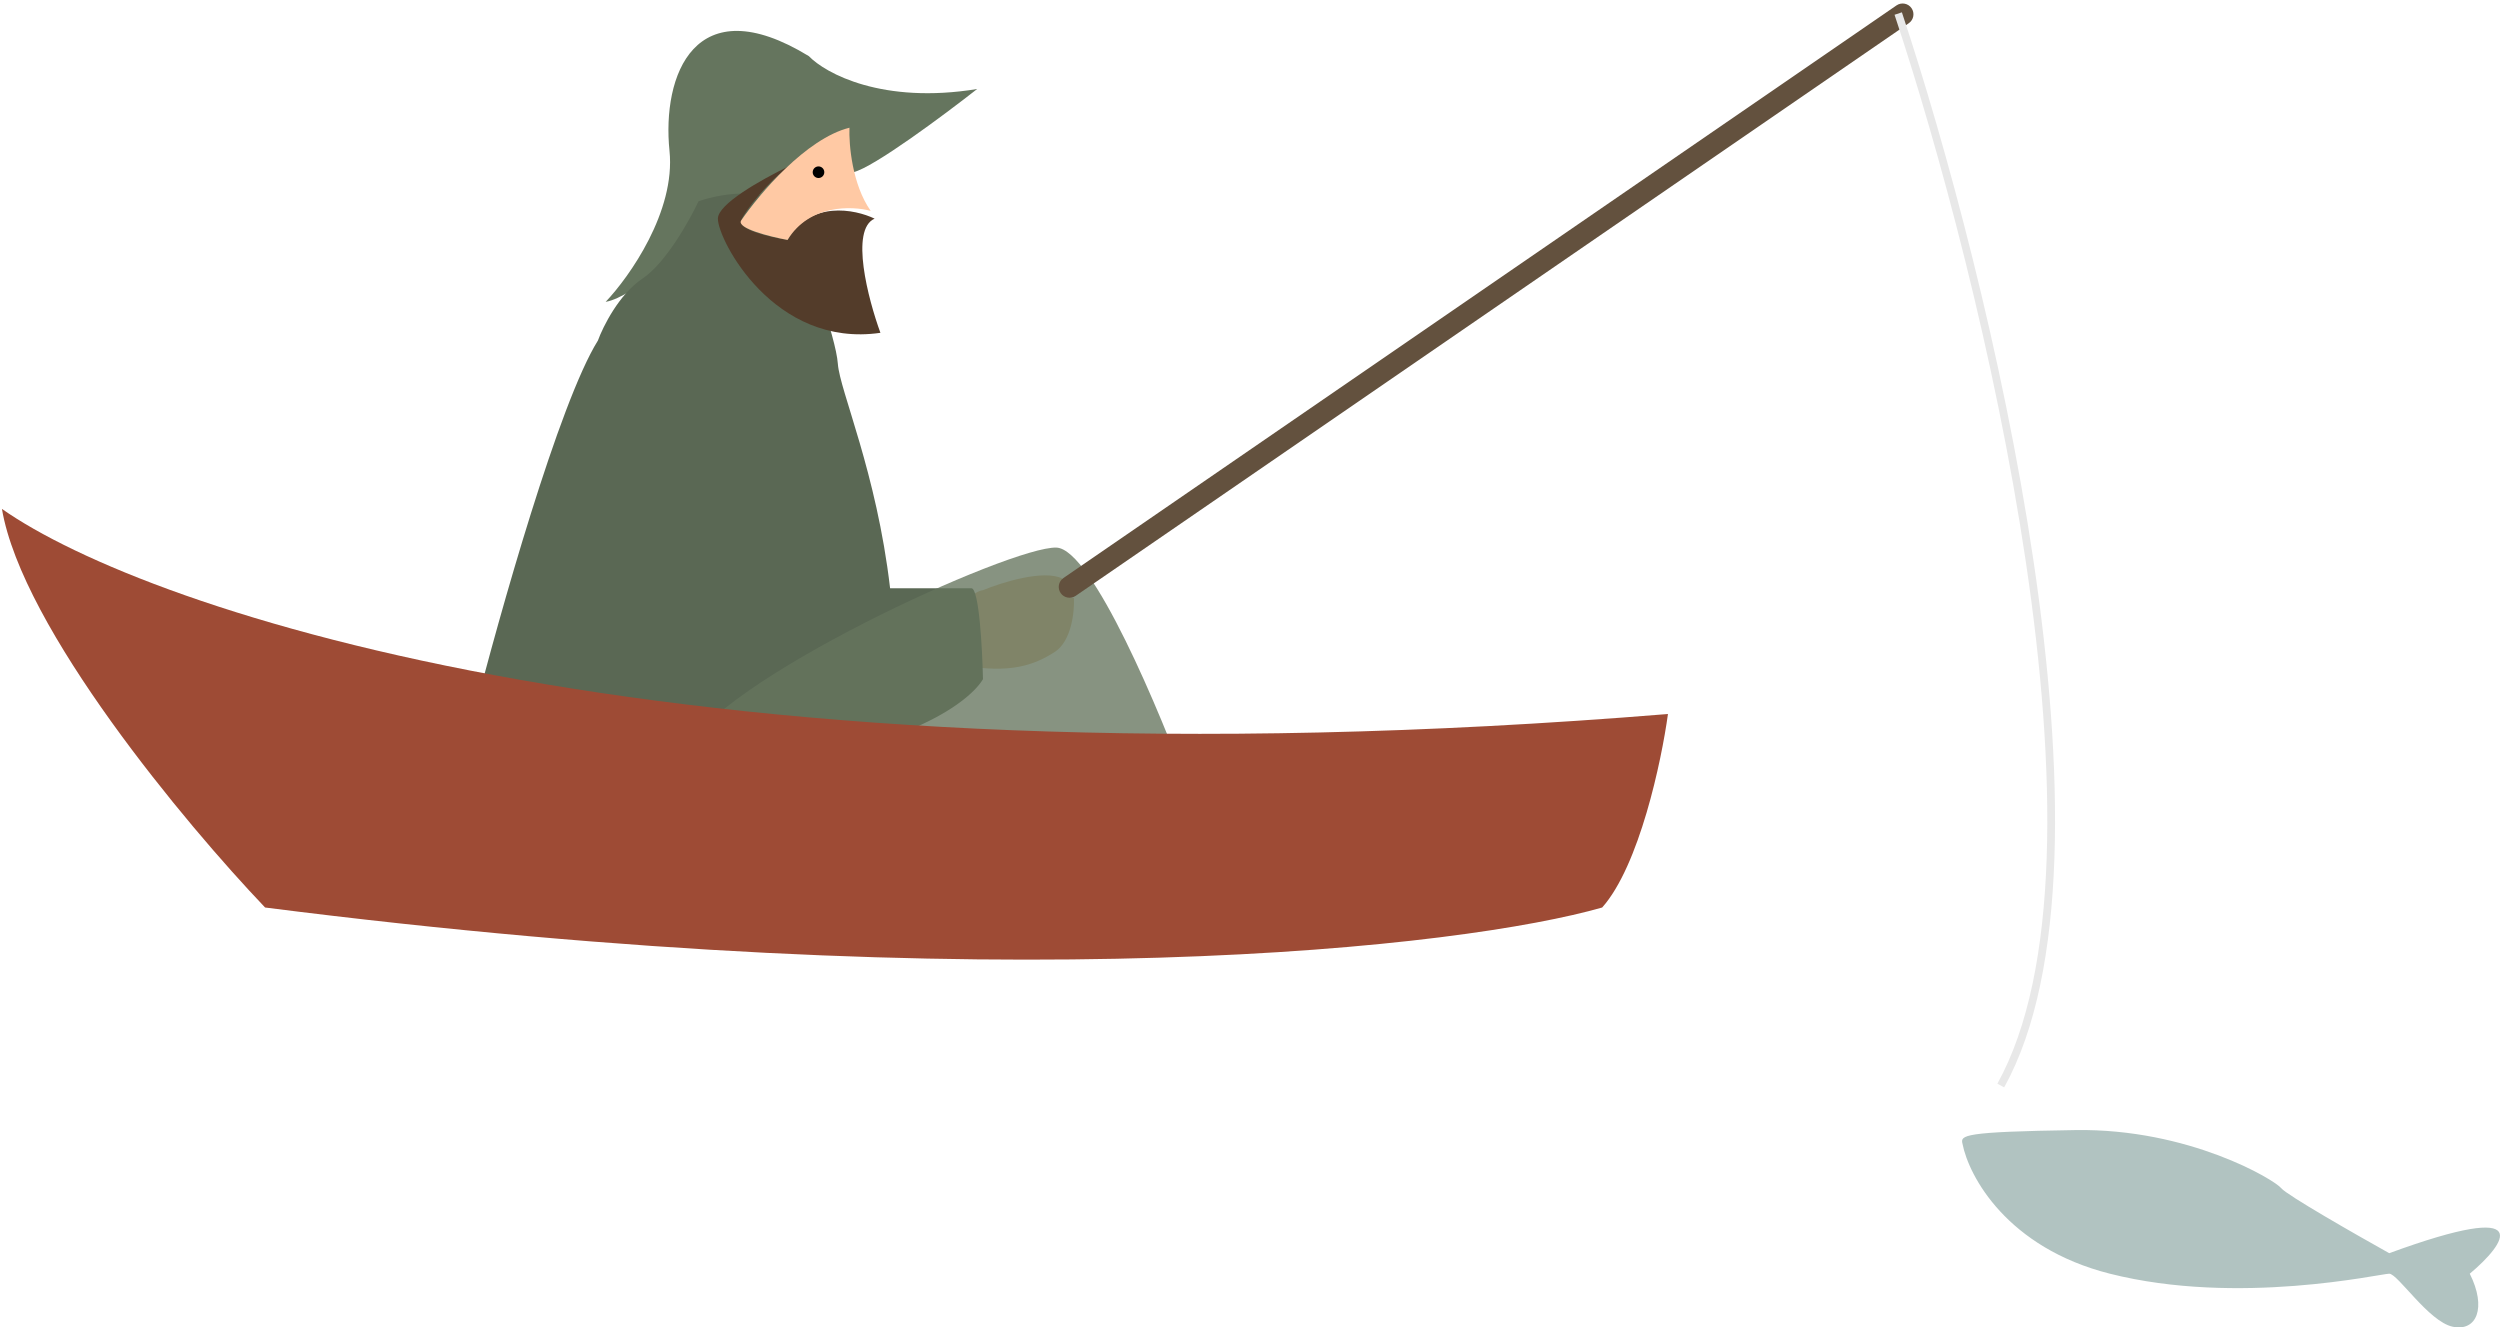<?xml version="1.0" encoding="UTF-8"?> <svg xmlns="http://www.w3.org/2000/svg" width="646" height="343" viewBox="0 0 646 343" fill="none"><path d="M156.5 78C163.7 76.8 179.833 62.5 187 55.5C196 52.333 215.3 45.7 220.5 44.5C225.7 43.3 244 29.667 252.5 23C228.1 27 213.333 19 209 14.5C179.5 -3.5 171 19.5 173 39C174.6 54.6 162.667 71.5 156.5 78Z" fill="#65755E"></path><path d="M274.501 149.499C269.701 147.099 258.834 150.499 254.001 152.499C249.001 152.999 237.001 170 249.001 172C261.001 174 267.001 172 272.501 168.5C276.901 165.7 277.667 158 277.501 154.5C274.701 154.5 274.334 151.166 274.501 149.499Z" fill="#DEBC8C"></path><path d="M154.5 88.001C144.5 104.001 129 159.001 122.5 184.501C132.333 190.167 161.2 200.6 198 197C234.8 193.4 250.667 181.167 254 175.5C253.833 167.667 253 152 251 152H230C226.5 122 217 101 216.5 94C216 87 208.5 66.501 204 56.001C200.4 47.601 186.833 49.834 180.5 52.001C178.167 57.001 172 68.001 166 72.001C160 76.001 155.833 84.334 154.5 88.001Z" fill="#5A6854"></path><path d="M208 41C206.846 41.513 205.514 42.131 204.087 42.825C198.861 46.514 192.281 54.656 191.5 57C190.7 59.4 199.167 61.333 203.5 62C209.313 51.712 220.922 54.047 226 56.5C219.6 59.3 224.333 77.333 227.5 86C200 90 185.5 62 185.5 56.5C185.5 52.777 196.238 46.644 204.087 42.825C205.55 41.793 206.906 41.109 208 41Z" fill="#533C2A"></path><path d="M224.998 54.5C220.198 47.7 219.332 37.333 219.498 33C208.297 35.8 196.166 50.167 191.5 57C190.3 59 199 61.167 203.5 62C209.1 52.8 220.165 53.167 224.998 54.5Z" fill="#FFC9A4"></path><path d="M213 44.5C213 45.328 212.328 46 211.5 46C210.672 46 210 45.328 210 44.5C210 43.672 210.672 43 211.5 43C212.328 43 213 43.672 213 44.5Z" fill="black"></path><path d="M273.001 141.5C282.201 141.9 299.834 184 307.501 205C292.001 218.499 168.501 214 176.501 195C184.501 176 261.501 141 273.001 141.5Z" fill="#65755E" fill-opacity="0.78"></path><path d="M431 184.5C176.6 205.3 38 157.834 0.5 131.5C5.7 162.3 48 213 68.5 234.5C259.7 258.9 378.5 244.667 414 234.5C423.6 223.7 429.333 196.667 431 184.5Z" fill="#9E4B35"></path><path d="M490.057 1.396C491.33 0.522 493.07 0.844 493.945 2.117C494.819 3.389 494.497 5.129 493.225 6.004L277.958 153.966C276.685 154.84 274.945 154.518 274.07 153.245C273.196 151.973 273.518 150.233 274.79 149.358L490.057 1.396Z" fill="#63513E"></path><path d="M545.192 329.125C518.621 322.409 508.73 303.94 507.107 295.546C506.55 293.337 507.107 292.453 536.335 292.011C565.563 291.569 587.705 304.824 589.477 307.033C590.894 308.801 608.667 318.963 617.376 323.823C655.992 309.684 647.342 321.466 638.19 329.125C642.618 337.961 639.961 344.147 633.761 342.821C627.562 341.496 619.59 329.125 617.376 329.125C615.162 329.125 578.405 337.519 545.192 329.125Z" fill="#B1C3C1"></path><path d="M490.5 3.5C513 71.167 549.8 221.3 517 280.5" stroke="#E8E8E8" stroke-width="2"></path></svg> 